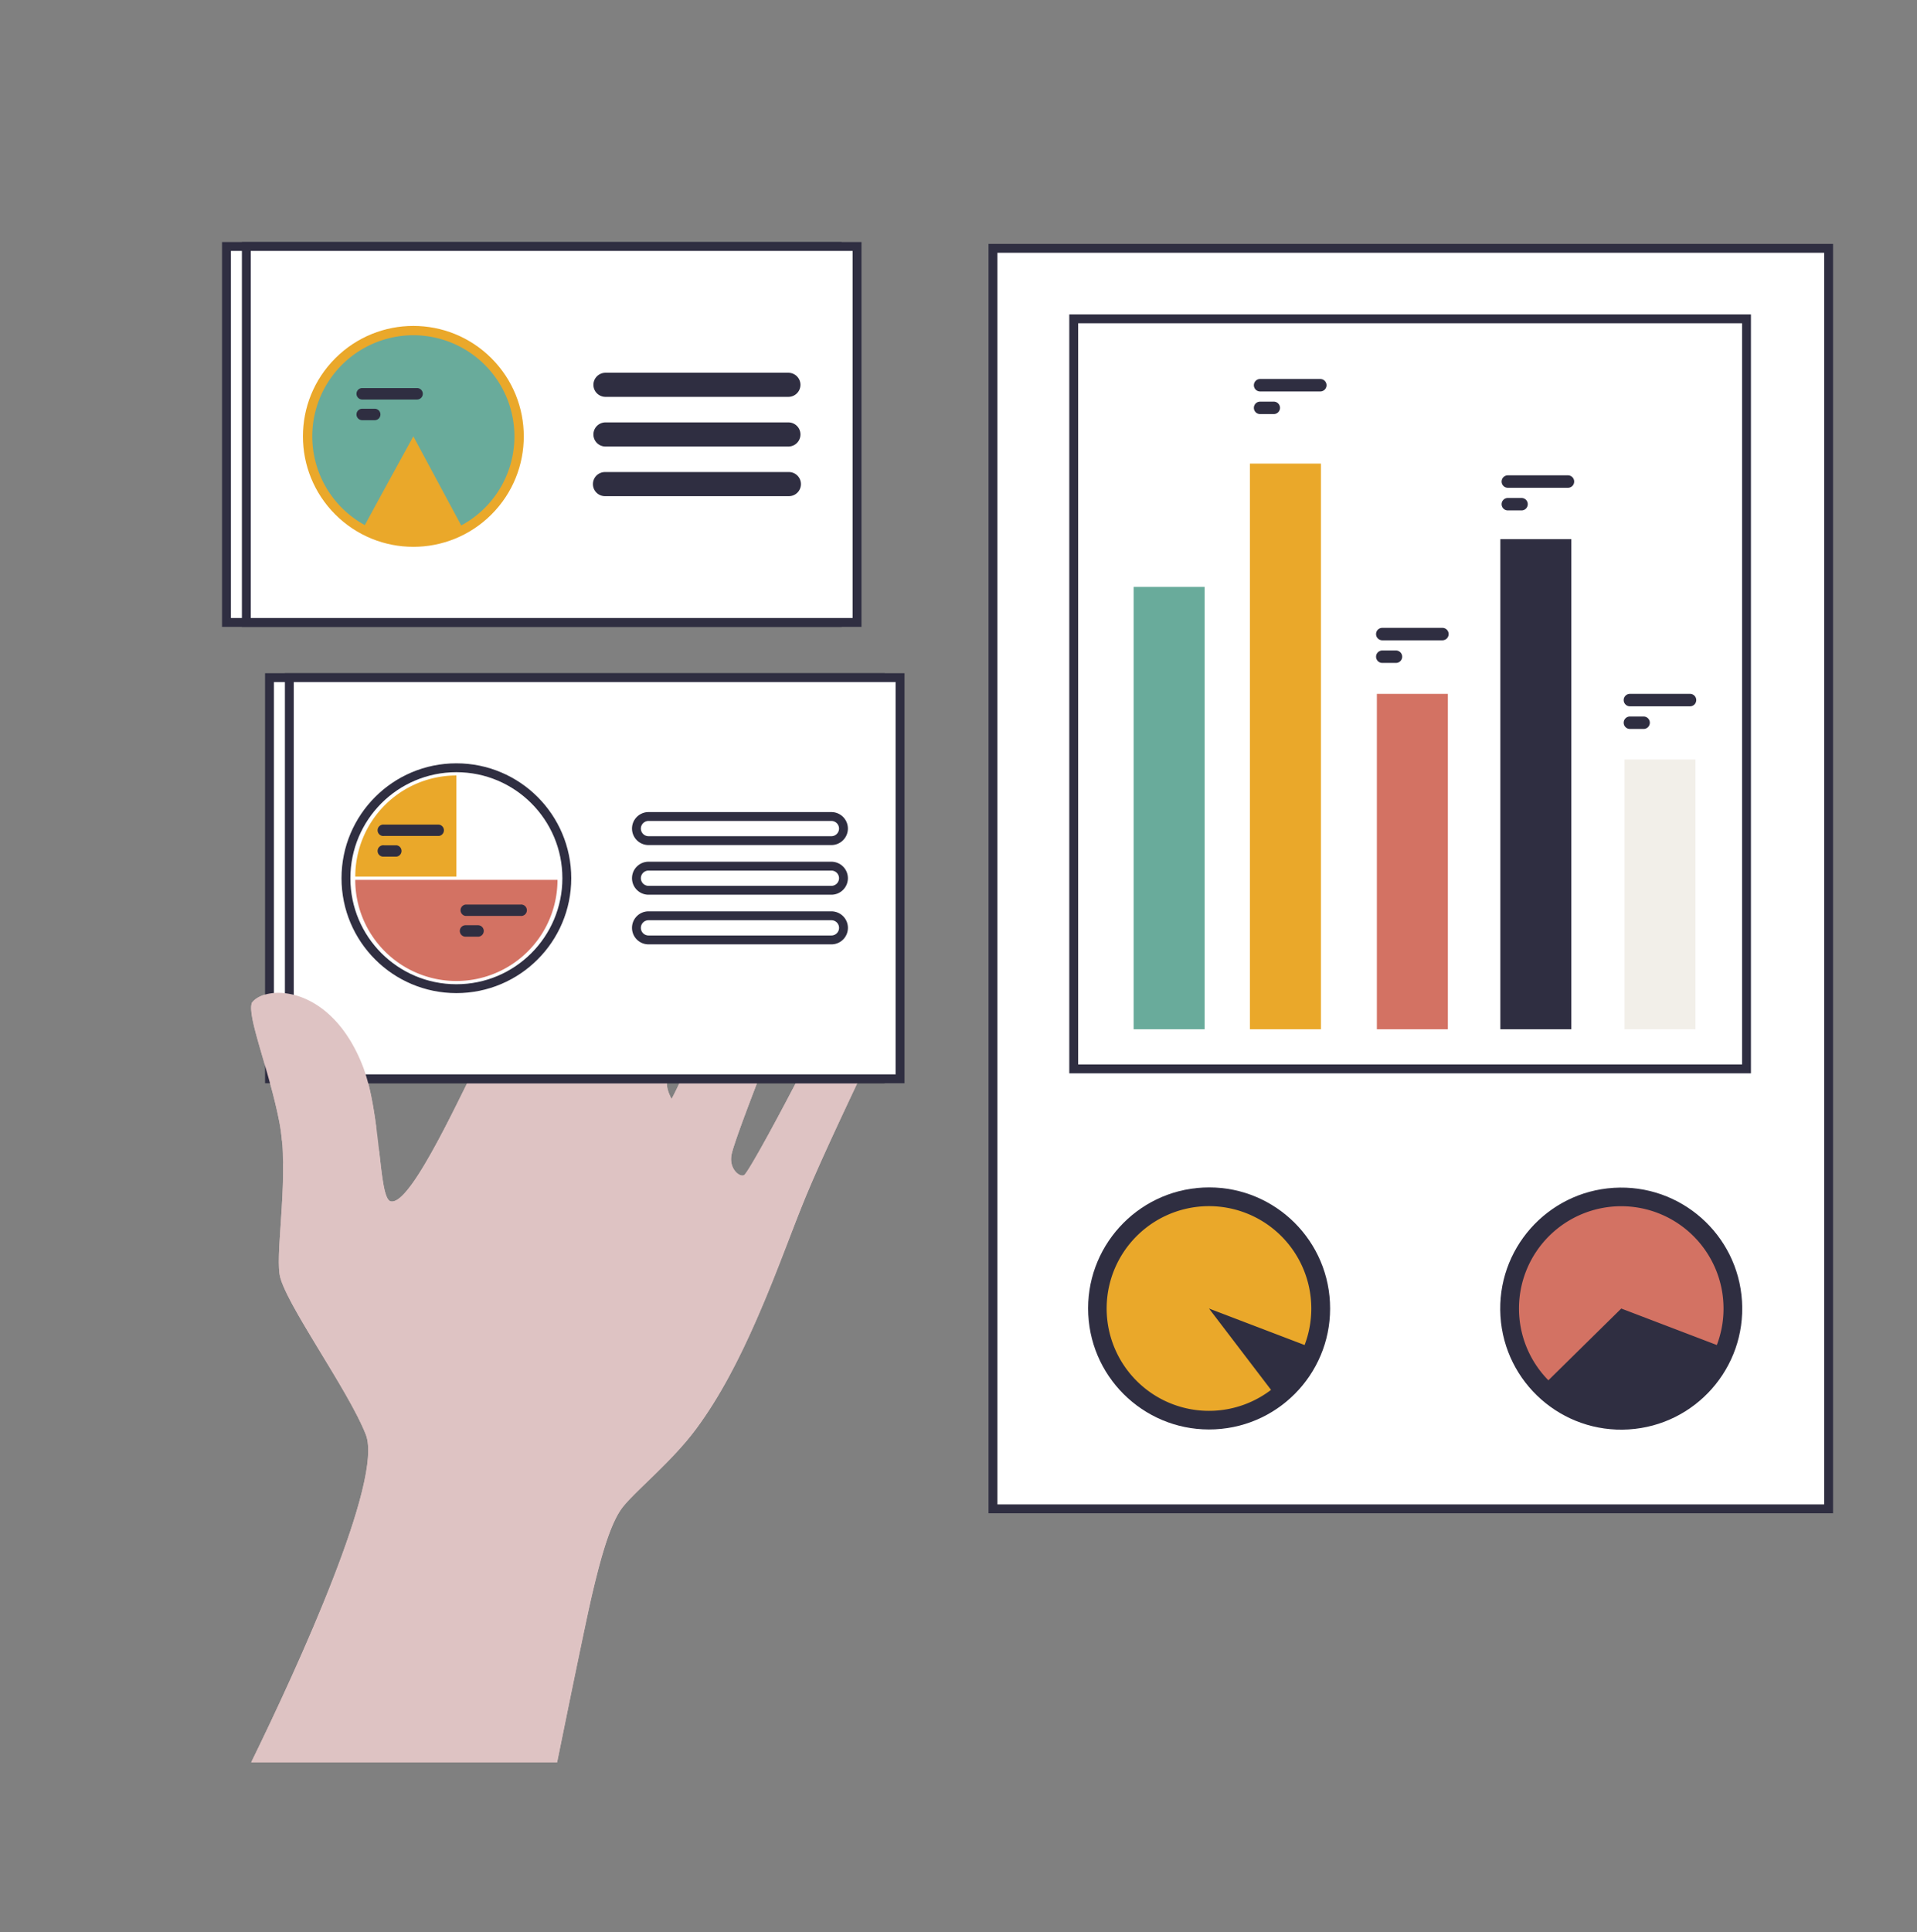 <svg xmlns="http://www.w3.org/2000/svg" viewBox="0 0 1004.74 1012.56"><rect x="0" y="0" width="1004.74" height="1012.56" fill="#808080" stroke="none"/><path d="M131.65,923.46c25-51.14,69.27-148.09,60.09-171.68s-43.13-70-45.21-84.06,5.17-52.52-.12-79.89-17.14-55.51-14.34-62.47c7.34-9.61,41.13-9.35,57.81,32.55,10.13,25.42,8.29,69.85,14.84,71.58,10.95,2.88,38.77-60.55,51-83.61,3.12-11.84,7.63-36.3,14.28-59.1,6-20.53,14.11-39.39,18.26-52.27,11.74-36.46,25-53.49,37.59-50.17,8,2.1,14.11,8.41,5.89,39.6-1.65,6.29-8.95,27-11,35.15-8.3,32.34-16.45,73.55-19.85,83.49-2.79,8.14,5.36,17.27,6.34,15.67,2.26-4.94,29.64-104.8,31.63-112.13C348.1,412,358.09,386,364,377.07c6.9-10.37,29.18-5.8,29.36,12.21-.79,11.12-6,30.08-9.77,41.26s-23.54,97.92-28.73,115.79-7.58,20.45-2.93,29.58c8.34-15.44,20.68-48.21,26.69-63.19,12.88-32.12,19.57-50.31,26.1-67.85C409.32,432.61,414,425.93,425,429s14.45,11.71,11.19,27.32S414.38,520.94,404,548.57c-5.45,14.53-19,48.87-20.57,56.37s4.29,12.14,6.56,10.82,20.77-35.83,30.57-54.94c13.71-26.72,21.05-42.74,31.62-42.37s13.5,12.06,6.52,28.82c-3.31,7.94-21.47,45.09-33.22,72.23-9.68,22.35-16.64,43.78-28.84,71.65-9.07,20.74-19.26,40.68-31.86,57.67s-31.29,31.95-38.32,40.79-12.2,29.28-16.07,45.58S292,923.46,292,923.46Z" fill="#dec3c3"/><path d="M452.19,518.45c-10.57-.37-17.91,15.65-31.62,42.37-9.8,19.11-28.3,53.61-30.57,54.94s-8.1-3.32-6.56-10.82S398.56,563.1,404,548.57c10.37-27.63,28.89-76.62,32.14-92.22S435.91,432.13,425,429s-15.64,3.58-20.2,15.84c-6.53,17.54-13.22,35.73-26.1,67.85-6,15-18.35,47.75-26.69,63.19-4.65-9.13-2.26-11.71,2.93-29.58s24.92-104.6,28.73-115.79,9-30.14,9.77-41.26c-.18-18-22.46-22.58-29.36-12.21-6,8.93-15.94,34.92-25.18,69.05-2,7.33-29.37,107.19-31.63,112.13-1,1.6-9.13-7.53-6.34-15.67,3.4-9.94,11.55-51.15,19.85-83.49,2.09-8.17,9.39-28.86,11-35.15,8.22-31.19,2.1-37.5-5.89-39.6C313.29,381,300,398.05,288.3,434.51,284.15,447.39,276,466.25,270,486.78c-6.65,22.8-11.16,47.26-14.28,59.1-12.27,23.06-40.09,86.49-51,83.61-3.24-.85-4.42-12.14-6-26.41a55.57,55.57,0,0,1-8.53,3.09c-13.56,3.65-27.77,3.5-41.81,3.23.35,23.18-3.4,47.73-1.83,58.32,2.08,14,36,60.48,45.21,84.06s-35.08,120.54-60.09,171.68H292s14.57-72,18.43-88.27,9-36.74,16.07-45.58,25.72-23.8,38.32-40.79,22.79-36.93,31.86-57.67c12.2-27.87,19.16-49.3,28.84-71.65,11.75-27.14,29.91-64.29,33.22-72.23C465.69,530.51,462.76,518.82,452.19,518.45Z" fill="#dec3c3"/><path d="M204.72,629.49l.26.22a4.88,4.88,0,0,0,.78.58c3.44,2.4,17.46,7.27,30.87,18.17,15.06,12.34,23.39,27.17,26.57,45,1.76,10.93,1.37,17.38.4,27.21.41-9.69.57-16.33-1.45-27-3.61-17.47-11.65-32-26.33-44.22-14.51-11.83-26.39-16.19-30.11-19.08a4.6,4.6,0,0,1-.75-.64Z" fill="#dec3c3"/><rect x="520.44" y="130.13" width="437.97" height="660.51" fill="#fff" stroke="#2f2e41" stroke-miterlimit="10" stroke-width="4.65"/><rect x="562.76" y="167.07" width="352.62" height="393.03" fill="#fff" stroke="#2f2e41" stroke-miterlimit="10" stroke-width="4.65"/><circle cx="633.67" cy="685.68" r="63.42" transform="translate(-33.37 32.42) rotate(-2.86)" fill="#2f2e41"/><path d="M687.28,685.68a53.63,53.63,0,1,0-21.1,42.62l-32.51-42.62,50.1,19.12A53.64,53.64,0,0,0,687.28,685.68Z" fill="#eaa82a"/><circle cx="849.74" cy="685.68" r="63.42" transform="translate(-40.96 54.13) rotate(-3.56)" fill="#2f2e41"/><path d="M849.74,632.07a53.6,53.6,0,0,0-38.2,91.21l38.2-37.6,50.09,19.12a53.64,53.64,0,0,0-50.09-72.73Z" fill="#d37263"/><rect x="594.16" y="307.54" width="37.21" height="231.79" fill="#69ab9b"/><rect x="655.12" y="242.93" width="37.21" height="296.4" fill="#eaa82a"/><rect x="721.64" y="363.59" width="37.21" height="175.74" fill="#d37263"/><rect x="786.36" y="282.5" width="37.21" height="256.83" fill="#2f2e41"/><rect x="851.42" y="397.99" width="37.21" height="141.34" fill="#f2efe9"/><path d="M821.8,249.08H790.29a3.26,3.26,0,0,0,0,6.52H821.8a3.26,3.26,0,0,0,0-6.52Z" fill="#2f2e41"/><path d="M797.47,260.94h-7.18a3.26,3.26,0,0,0,0,6.52h7.18a3.26,3.26,0,0,0,0-6.52Z" fill="#2f2e41"/><path d="M692,198.6H660.44a3.26,3.26,0,0,0,0,6.52H692a3.26,3.26,0,0,0,0-6.52Z" fill="#2f2e41"/><path d="M667.62,210.46h-7.18a3.27,3.27,0,0,0-3.26,3.26h0a3.27,3.27,0,0,0,3.26,3.26h7.18a3.27,3.27,0,0,0,3.26-3.26h0A3.27,3.27,0,0,0,667.62,210.46Z" fill="#2f2e41"/><path d="M756,329H724.48a3.26,3.26,0,0,0,0,6.52H756a3.26,3.26,0,0,0,0-6.52Z" fill="#2f2e41"/><path d="M731.66,340.86h-7.18a3.27,3.27,0,0,0-3.26,3.26h0a3.27,3.27,0,0,0,3.26,3.26h7.18a3.27,3.27,0,0,0,3.26-3.26h0A3.27,3.27,0,0,0,731.66,340.86Z" fill="#2f2e41"/><path d="M885.78,363.59H854.27a3.26,3.26,0,1,0,0,6.52h31.51a3.26,3.26,0,0,0,0-6.52Z" fill="#2f2e41"/><path d="M861.45,375.45h-7.18a3.26,3.26,0,1,0,0,6.52h7.18a3.26,3.26,0,0,0,0-6.52Z" fill="#2f2e41"/><rect x="141.25" y="355.09" width="320.09" height="210.21" fill="#fff" stroke="#2f2e41" stroke-miterlimit="10" stroke-width="4.65"/><rect x="151.65" y="355.09" width="320.09" height="210.21" fill="#fff" stroke="#2f2e41" stroke-miterlimit="10" stroke-width="4.65"/><path d="M435.77,427.86H339.89a6.33,6.33,0,0,0-6.32,6.32h0a6.33,6.33,0,0,0,6.32,6.31h95.88a6.33,6.33,0,0,0,6.31-6.31h0A6.33,6.33,0,0,0,435.77,427.86Z" fill="#fff" stroke="#2f2e41" stroke-miterlimit="10" stroke-width="4.65"/><path d="M435.77,453.87H339.89a6.33,6.33,0,0,0-6.32,6.32h0a6.34,6.34,0,0,0,6.32,6.32h95.88a6.34,6.34,0,0,0,6.31-6.32h0A6.33,6.33,0,0,0,435.77,453.87Z" fill="#fff" stroke="#2f2e41" stroke-miterlimit="10" stroke-width="4.65"/><path d="M435.77,479.88H339.89a6.32,6.32,0,0,0,0,12.64h95.88a6.32,6.32,0,0,0,0-12.64Z" fill="#fff" stroke="#2f2e41" stroke-miterlimit="10" stroke-width="4.65"/><circle cx="239.2" cy="460.19" r="57.88" fill="#fff" stroke="#2f2e41" stroke-miterlimit="10" stroke-width="4.65"/><path d="M186.21,459.35h53v-53A53,53,0,0,0,186.21,459.35Z" fill="#eaa82a"/><path d="M292.19,461.05h-106a53,53,0,0,0,53,53h0A53,53,0,0,0,292.19,461.05Z" fill="#d37263"/><path d="M230.05,432.1H201.29a3,3,0,1,0,0,5.95h28.76a3,3,0,0,0,0-5.95Z" fill="#2f2e41"/><path d="M207.84,442.93h-6.55a3,3,0,1,0,0,5.95h6.55a3,3,0,0,0,0-5.95Z" fill="#2f2e41"/><path d="M272.74,474H244a3,3,0,0,0,0,5.95h28.76a3,3,0,1,0,0-5.95Z" fill="#2f2e41"/><path d="M250.53,484.83H244a3,3,0,0,0-3,3h0a3,3,0,0,0,3,3h6.55a3,3,0,0,0,3-3h0A3,3,0,0,0,250.53,484.83Z" fill="#2f2e41"/><rect x="118.7" y="129.16" width="320.1" height="197" fill="#fff" stroke="#2f2e41" stroke-miterlimit="10" stroke-width="4.65"/><rect x="129.11" y="129.16" width="320.09" height="197" fill="#fff" stroke="#2f2e41" stroke-miterlimit="10" stroke-width="4.65"/><path d="M413.22,195.33H317.34a6.33,6.33,0,0,0-6.32,6.32h0a6.33,6.33,0,0,0,6.32,6.31h95.88a6.34,6.34,0,0,0,6.32-6.31h0A6.34,6.34,0,0,0,413.22,195.33Z" fill="#2f2e41"/><path d="M413.22,221.34H317.34a6.32,6.32,0,0,0,0,12.64h95.88a6.32,6.32,0,0,0,0-12.64Z" fill="#2f2e41"/><path d="M413.22,247.36H317.34a6.32,6.32,0,1,0,0,12.63h95.88a6.32,6.32,0,1,0,0-12.63Z" fill="#2f2e41"/><circle cx="216.65" cy="228.66" r="57.88" transform="translate(-98.23 220.17) rotate(-45)" fill="#eaa82a"/><path d="M216.65,175.67a53,53,0,0,0-25.43,99.49c8.49-15.73,25.43-46.5,25.43-46.5l25.09,46.68a53,53,0,0,0-25.09-99.67Z" fill="#69ab9b"/><path d="M218.6,203.35H189.84a3,3,0,0,0,0,6H218.6a3,3,0,1,0,0-6Z" fill="#2f2e41"/><path d="M196.39,214.18h-6.55a3,3,0,0,0-3,3h0a3,3,0,0,0,3,3h6.55a3,3,0,0,0,3-3h0A3,3,0,0,0,196.39,214.18Z" fill="#2f2e41"/><path d="M147.76,597.68c12.07.28,24.27.51,36-2a46.34,46.34,0,0,0,13.43-5.07c-1.5-11.41-3.61-23.32-7.33-32.66-16.68-41.9-50.47-42.16-57.81-32.55-2.8,7,9,35.09,14.34,62.47C147,591,147.45,594.29,147.76,597.68Z" fill="#dec3c3"/></svg>